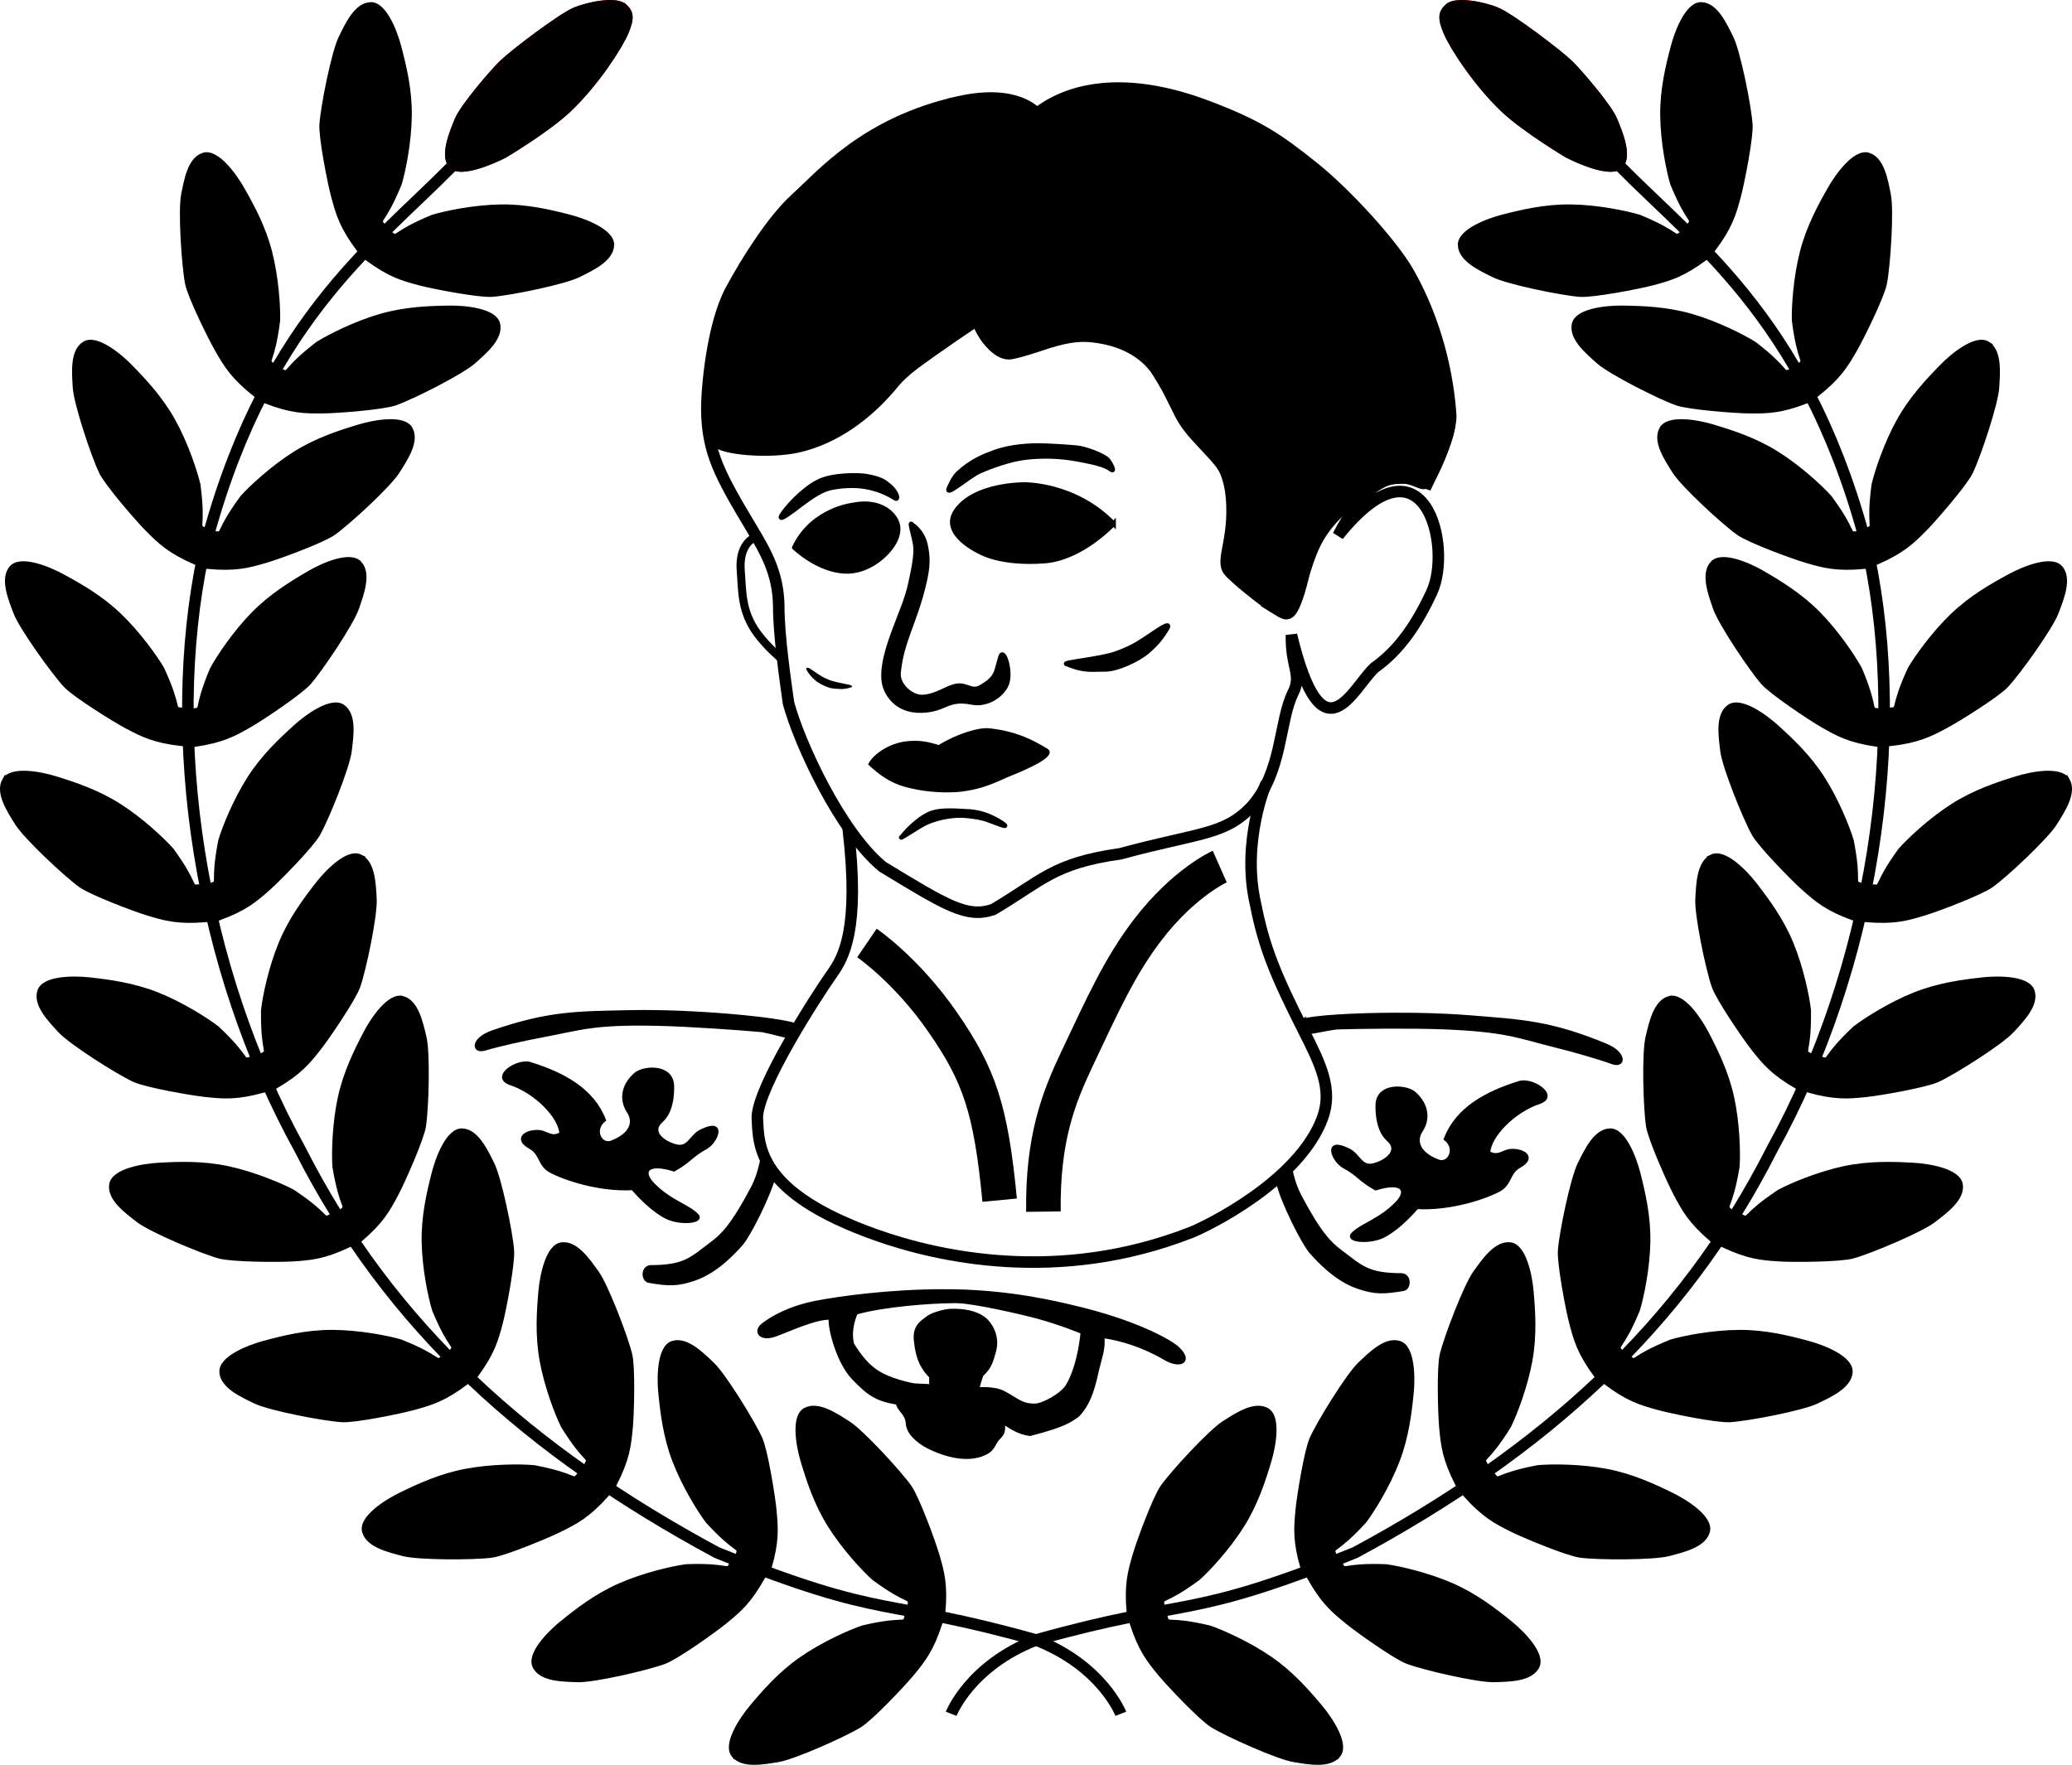<?xml version="1.0" encoding="UTF-8" standalone="no"?>
<!-- Created with Inkscape (http://www.inkscape.org/) -->

<svg
   width="179.76mm"
   height="153.141mm"
   viewBox="0 0 179.76 153.141"
   version="1.1"
   id="svg5"
   inkscape:version="1.2.1 (9c6d41e410, 2022-07-14)"
   sodipodi:docname="cesaricus.svg"
   inkscape:export-filename="/home/ruben/Imágenes/cesaricus2.png"
   inkscape:export-xdpi="43.787205"
   inkscape:export-ydpi="43.787205"
   xmlns:inkscape="http://www.inkscape.org/namespaces/inkscape"
   xmlns:sodipodi="http://sodipodi.sourceforge.net/DTD/sodipodi-0.dtd"
   xmlns="http://www.w3.org/2000/svg"
   xmlns:svg="http://www.w3.org/2000/svg">
  <sodipodi:namedview
     id="namedview7"
     pagecolor="#ffffff"
     bordercolor="#666666"
     borderopacity="1.0"
     inkscape:pageshadow="2"
     inkscape:pageopacity="0.0"
     inkscape:pagecheckerboard="0"
     inkscape:document-units="mm"
     showgrid="false"
     inkscape:zoom="0.44351977"
     inkscape:cx="175.86589"
     inkscape:cy="475.73978"
     inkscape:window-width="1304"
     inkscape:window-height="745"
     inkscape:window-x="54"
     inkscape:window-y="-8"
     inkscape:window-maximized="1"
     inkscape:current-layer="layer2"
     inkscape:showpageshadow="2"
     inkscape:deskcolor="#d1d1d1"
     showguides="false">
    <inkscape:grid
       type="xygrid"
       id="grid6664" />
  </sodipodi:namedview>
  <defs
     id="defs2" />
  <g
     inkscape:groupmode="layer"
     id="layer2"
     inkscape:label="Capa 2"
     style="display:inline;opacity:1"
     transform="translate(-10.706,-71.449)">
    <path
       style="opacity:1;fill:none;stroke:#000000;stroke-width:1;stroke-linecap:butt;stroke-linejoin:miter;stroke-miterlimit:4;stroke-dasharray:none;stroke-opacity:1"
       d="m 49.918,85.878 c -6.886,6.978 -16.589,13.78 -21.599,33.789 -3.3,15.791 -0.351,35.649 8.4,51.486 7.839,15.492 19.929,26.261 36.181,35.021 14.942,6.003 14.167,3.79 27.686,7.582 5.75,2.236 7.358,6.405 7.358,6.405"
       id="path915"
       sodipodi:nodetypes="cccccc" />
    <path
       style="opacity:1;fill:#ff0000;fill-opacity:1;stroke:#ff0000;stroke-width:0.265px;stroke-linecap:butt;stroke-linejoin:miter;stroke-opacity:1"
       d="m 64.88,71.881 c -0.721,-0.602 -3.058,-0.186 -4.346,0.351 -1.288,0.538 -5.439,3.7 -6.385,4.621 -0.748,0.728 -3.349,3.741 -3.837,4.903 -0.469,1.117 -1.482,3.491 -0.352,4.273 1.129,0.782 4.598,-1.032 4.598,-1.032 0,0 3.725,-2.215 5.588,-3.992 2.393,-2.284 4.428,-5.46 4.951,-6.7 0.523,-1.24 0.505,-1.824 -0.216,-2.425 z"
       id="path3669"
       sodipodi:nodetypes="zsssscssz" />
    <path
       style="opacity:1;fill:#000000;fill-opacity:1;stroke:#000000;stroke-width:0.265px;stroke-linecap:butt;stroke-linejoin:miter;stroke-opacity:1"
       d="m 64.88,71.881 c -0.721,-0.602 -3.058,-0.186 -4.346,0.351 -1.288,0.538 -5.439,3.7 -6.385,4.621 -0.748,0.728 -3.349,3.741 -3.837,4.903 -0.469,1.117 -1.482,3.491 -0.352,4.273 1.129,0.782 4.598,-1.032 4.598,-1.032 0,0 3.725,-2.215 5.588,-3.992 2.393,-2.284 4.428,-5.46 4.951,-6.7 0.523,-1.24 0.505,-1.824 -0.216,-2.425 z"
       id="path6666"
       sodipodi:nodetypes="zsssscssz" />
    <path
       style="opacity:1;fill:#000000;fill-opacity:1;stroke:#000000;stroke-width:0.265px;stroke-linecap:butt;stroke-linejoin:miter;stroke-opacity:1"
       d="m 42.842,71.767 c -1.265,0.065 -2.031,1.713 -2.637,2.954 -0.612,1.254 -1.549,5.932 -1.655,7.53 -0.075,1.139 0.701,5.083 1.025,6.283 0.409,1.513 0.728,2.623 2.189,4.581 0.64,-0.242 1.94,-1.647 2.213,-2.147 -0.48,-0.608 0,0 1.457,-3.573 0.343,-1.143 0.844,-3.641 0.867,-5.941 0.023,-2.25 -0.475,-4.291 -0.912,-5.956 -0.341,-1.302 -1.284,-3.796 -2.548,-3.731 z"
       id="path6881"
       sodipodi:nodetypes="zssscccssz" />
    <path
       style="opacity:1;fill:#000000;fill-opacity:1;stroke:#000000;stroke-width:0.265px;stroke-linecap:butt;stroke-linejoin:miter;stroke-opacity:1"
       d="m 28.33,84.837 c -1.205,0.39 -1.518,2.18 -1.782,3.535 -0.267,1.369 0.039,6.131 0.35,7.701 0.222,1.12 1.992,4.728 2.616,5.804 0.787,1.356 1.382,2.345 3.3,3.859 0.556,-0.4 1.448,-2.093 1.582,-2.647 -0.621,-0.463 0,0 0.483,-3.828 0.035,-1.192 -0.127,-3.735 -0.7,-5.962 -0.561,-2.18 -1.569,-4.022 -2.422,-5.517 -0.667,-1.169 -2.222,-3.334 -3.427,-2.944 z"
       id="path12941"
       sodipodi:nodetypes="zssscccssz" />
    <path
       style="opacity:1;fill:#000000;fill-opacity:1;stroke:#000000;stroke-width:0.265px;stroke-linecap:butt;stroke-linejoin:miter;stroke-opacity:1"
       d="m 17.982,101.221 c -1.067,0.682 -0.917,2.493 -0.83,3.871 0.089,1.392 1.589,5.922 2.288,7.362 0.498,1.027 3.124,4.07 4,4.953 1.104,1.112 1.93,1.919 4.169,2.898 0.436,-0.527 0.871,-2.392 0.861,-2.961 -0.718,-0.291 0,0 -0.502,-3.826 -0.268,-1.163 -1.069,-3.581 -2.186,-5.591 -1.094,-1.967 -2.536,-3.494 -3.739,-4.725 -0.941,-0.962 -2.994,-2.663 -4.061,-1.981 z"
       id="path13023"
       sodipodi:nodetypes="zssscccssz" />
    <path
       style="opacity:1;fill:#000000;fill-opacity:1;stroke:#000000;stroke-width:0.265px;stroke-linecap:butt;stroke-linejoin:miter;stroke-opacity:1"
       d="m 11.65,120.684 c -0.817,0.967 -0.138,2.653 0.354,3.943 0.497,1.304 3.271,5.186 4.365,6.355 0.78,0.834 4.189,2.963 5.287,3.546 1.384,0.736 2.412,1.261 4.84,1.533 0.261,-0.633 0.124,-2.542 -0.055,-3.083 -0.771,-0.065 0,0 -1.612,-3.506 -0.6,-1.031 -2.081,-3.104 -3.744,-4.693 -1.627,-1.555 -3.457,-2.587 -4.971,-3.406 -1.183,-0.64 -3.648,-1.658 -4.465,-0.69 z"
       id="path13025"
       sodipodi:nodetypes="zssscccssz" />
    <path
       style="opacity:1;fill:#000000;fill-opacity:1;stroke:#000000;stroke-width:0.265px;stroke-linecap:butt;stroke-linejoin:miter;stroke-opacity:1"
       d="m 11.03,139.128 c -0.614,1.107 0.379,2.629 1.112,3.8 0.74,1.183 4.215,4.453 5.514,5.388 0.927,0.667 4.684,2.094 5.874,2.454 1.5,0.453 2.611,0.77 5.046,0.566 0.133,-0.671 -0.371,-2.518 -0.651,-3.014 -0.769,0.086 0,0 -2.261,-3.127 -0.788,-0.895 -2.643,-2.642 -4.583,-3.878 -1.898,-1.21 -3.893,-1.867 -5.537,-2.377 -1.285,-0.399 -3.9,-0.919 -4.514,0.189 z"
       id="path13027"
       sodipodi:nodetypes="zssscccssz" />
    <path
       style="opacity:1;fill:#000000;fill-opacity:1;stroke:#000000;stroke-width:0.265px;stroke-linecap:butt;stroke-linejoin:miter;stroke-opacity:1"
       d="m 14.085,157.427 c -0.395,1.203 0.867,2.511 1.806,3.523 0.949,1.022 4.976,3.581 6.429,4.255 1.036,0.481 4.994,1.176 6.231,1.306 1.559,0.163 2.709,0.265 5.062,-0.393 0.005,-0.684 -0.838,-2.403 -1.206,-2.838 -0.74,0.229 0,0 -2.808,-2.646 -0.943,-0.731 -3.093,-2.098 -5.23,-2.948 -2.091,-0.831 -4.175,-1.102 -5.885,-1.294 -1.337,-0.15 -4.003,-0.169 -4.398,1.034 z"
       id="path13029"
       sodipodi:nodetypes="zssscccssz" />
    <path
       style="opacity:1;fill:#000000;fill-opacity:1;stroke:#000000;stroke-width:0.265px;stroke-linecap:butt;stroke-linejoin:miter;stroke-opacity:1"
       d="m 20.312,174.225 c -0.189,1.252 1.272,2.332 2.367,3.174 1.106,0.85 5.503,2.704 7.047,3.127 1.101,0.302 5.12,0.329 6.361,0.251 1.564,-0.098 2.715,-0.189 4.926,-1.229 -0.109,-0.676 -1.226,-2.23 -1.661,-2.597 -0.691,0.349 0,0 -3.209,-2.142 -1.051,-0.564 -3.399,-1.554 -5.647,-2.036 -2.2,-0.472 -4.3,-0.392 -6.018,-0.297 -1.344,0.074 -3.976,0.499 -4.165,1.751 z"
       id="path13031"
       sodipodi:nodetypes="zssscccssz" />
    <path
       style="opacity:1;fill:#000000;fill-opacity:1;stroke:#000000;stroke-width:0.265px;stroke-linecap:butt;stroke-linejoin:miter;stroke-opacity:1"
       d="m 29.871,190.505 c 0.073,1.264 1.726,2.019 2.971,2.617 1.258,0.604 5.943,1.509 7.541,1.604 1.14,0.068 5.078,-0.735 6.276,-1.068 1.51,-0.419 2.618,-0.745 4.567,-2.22 -0.246,-0.639 -1.66,-1.929 -2.162,-2.198 -0.604,0.484 0,0 -3.583,-1.433 -1.145,-0.335 -3.646,-0.819 -5.946,-0.827 -2.25,-0.008 -4.288,0.504 -5.95,0.952 -1.299,0.35 -3.787,1.309 -3.714,2.573 z"
       id="path13033"
       sodipodi:nodetypes="zssscccssz" />
    <path
       style="opacity:1;fill:#000000;fill-opacity:1;stroke:#000000;stroke-width:0.265px;stroke-linecap:butt;stroke-linejoin:miter;stroke-opacity:1"
       d="m 42.251,204.341 c 0.313,1.227 2.079,1.653 3.415,2.003 1.35,0.353 6.121,0.35 7.708,0.139 1.132,-0.151 4.845,-1.689 5.958,-2.243 1.403,-0.699 2.428,-1.23 4.06,-3.049 -0.364,-0.58 -1.997,-1.578 -2.541,-1.746 -0.501,0.59 0,0 -3.79,-0.725 -1.188,-0.111 -3.736,-0.11 -5.995,0.321 -2.211,0.421 -4.114,1.311 -5.66,2.067 -1.209,0.591 -3.468,2.006 -3.156,3.233 z"
       id="path13035"
       sodipodi:nodetypes="zssscccssz" />
    <path
       style="opacity:1;fill:#000000;fill-opacity:1;stroke:#000000;stroke-width:0.265px;stroke-linecap:butt;stroke-linejoin:miter;stroke-opacity:1"
       d="m 57.054,216.097 c 0.579,1.126 2.396,1.148 3.776,1.19 1.395,0.043 6.045,-1.025 7.545,-1.585 1.07,-0.399 4.346,-2.727 5.307,-3.516 1.211,-0.995 2.092,-1.741 3.277,-3.878 -0.484,-0.484 -2.299,-1.092 -2.867,-1.135 -0.357,0.687 0,0 -3.856,0.139 -1.183,0.157 -3.666,0.727 -5.772,1.651 -2.061,0.903 -3.717,2.196 -5.056,3.278 -1.046,0.846 -2.933,2.73 -2.355,3.856 z"
       id="path13037"
       sodipodi:nodetypes="zssscccssz" />
    <path
       style="opacity:1;fill:#000000;fill-opacity:1;stroke:#000000;stroke-width:0.265px;stroke-linecap:butt;stroke-linejoin:miter;stroke-opacity:1"
       d="m 74.294,223.778 c 0.784,0.994 2.572,0.666 3.934,0.442 1.377,-0.226 5.735,-2.167 7.1,-3.005 0.973,-0.597 3.741,-3.511 4.532,-4.47 0.998,-1.209 1.719,-2.111 2.471,-4.436 -0.568,-0.382 -2.466,-0.63 -3.031,-0.563 -0.218,0.743 0,0 -3.757,0.878 -1.13,0.381 -3.458,1.418 -5.347,2.729 -1.849,1.283 -3.226,2.869 -4.332,4.189 -0.864,1.031 -2.354,3.243 -1.57,4.237 z"
       id="path13039"
       sodipodi:nodetypes="zssscccssz" />
    <path
       style="opacity:1;fill:#000000;fill-opacity:1;stroke:#000000;stroke-width:0.265px;stroke-linecap:butt;stroke-linejoin:miter;stroke-opacity:1"
       d="m 80.535,193.748 c 1.113,-0.604 2.626,0.402 3.79,1.145 1.176,0.751 4.416,4.254 5.339,5.561 0.658,0.933 2.053,4.702 2.402,5.896 0.44,1.504 0.747,2.617 0.521,5.051 -0.673,0.127 -2.515,-0.394 -3.008,-0.678 0.092,-0.769 0,0 -3.107,-2.288 -0.888,-0.796 -2.618,-2.666 -3.838,-4.617 -1.193,-1.908 -1.833,-3.909 -2.329,-5.557 -0.387,-1.289 -0.884,-3.908 0.228,-4.512 z"
       id="path13041"
       sodipodi:nodetypes="zssscccssz" />
    <path
       style="opacity:1;fill:#000000;fill-opacity:1;stroke:#000000;stroke-width:0.265px;stroke-linecap:butt;stroke-linejoin:miter;stroke-opacity:1"
       d="m 69.039,187.939 c 1.208,-0.38 2.501,0.897 3.501,1.849 1.011,0.962 3.521,5.019 4.177,6.48 0.468,1.041 1.116,5.008 1.23,6.246 0.144,1.561 0.233,2.712 -0.454,5.057 -0.684,-0.004 -2.393,-0.867 -2.823,-1.24 0.238,-0.737 0,0 -2.612,-2.84 -0.72,-0.951 -2.06,-3.118 -2.884,-5.265 -0.807,-2.101 -1.052,-4.188 -1.223,-5.9 -0.134,-1.339 -0.121,-4.005 1.087,-4.385 z"
       id="path13043"
       sodipodi:nodetypes="zssscccssz" />
    <path
       style="opacity:1;fill:#000000;fill-opacity:1;stroke:#000000;stroke-width:0.265px;stroke-linecap:butt;stroke-linejoin:miter;stroke-opacity:1"
       d="m 59.434,179.382 c 1.257,-0.149 2.29,1.347 3.096,2.468 0.814,1.133 2.525,5.587 2.898,7.144 0.266,1.11 0.164,5.128 0.046,6.366 -0.149,1.56 -0.276,2.708 -1.387,4.884 -0.672,-0.131 -2.19,-1.297 -2.543,-1.744 0.371,-0.68 0,0 -2.037,-3.277 -0.53,-1.069 -1.444,-3.447 -1.854,-5.71 -0.401,-2.214 -0.254,-4.31 -0.104,-6.025 0.118,-1.34 0.627,-3.958 1.884,-4.107 z"
       id="path13045"
       sodipodi:nodetypes="zssscccssz" />
    <path
       style="opacity:1;fill:#000000;fill-opacity:1;stroke:#000000;stroke-width:0.265px;stroke-linecap:butt;stroke-linejoin:miter;stroke-opacity:1"
       d="m 50.806,169.498 c 1.265,0.055 2.044,1.697 2.659,2.934 0.622,1.249 1.594,5.92 1.712,7.517 0.084,1.139 -0.662,5.088 -0.978,6.291 -0.398,1.516 -0.708,2.628 -2.155,4.598 -0.642,-0.238 -1.953,-1.633 -2.229,-2.13 0.475,-0.611 0,0 -1.484,-3.562 -0.351,-1.14 -0.871,-3.634 -0.912,-5.934 -0.04,-2.25 0.442,-4.295 0.866,-5.963 0.332,-1.304 1.255,-3.805 2.52,-3.75 z"
       id="path13047"
       sodipodi:nodetypes="zssscccssz" />
    <path
       style="opacity:1;fill:#000000;fill-opacity:1;stroke:#000000;stroke-width:0.265px;stroke-linecap:butt;stroke-linejoin:miter;stroke-opacity:1"
       d="m 45.662,158.014 c 1.219,0.343 1.602,2.119 1.918,3.464 0.32,1.358 0.198,6.128 -0.052,7.709 -0.178,1.128 -1.808,4.802 -2.39,5.901 -0.734,1.385 -1.29,2.397 -3.148,3.984 -0.571,-0.378 -1.528,-2.036 -1.683,-2.583 0.602,-0.486 0,0 -0.631,-3.807 -0.081,-1.19 -0.017,-3.737 0.469,-5.985 0.475,-2.2 1.412,-4.08 2.207,-5.607 0.621,-1.194 2.091,-3.418 3.31,-3.075 z"
       id="path13049"
       sodipodi:nodetypes="zssscccssz" />
    <path
       style="opacity:1;fill:#000000;fill-opacity:1;stroke:#000000;stroke-width:0.265px;stroke-linecap:butt;stroke-linejoin:miter;stroke-opacity:1"
       d="m 41.985,145.727 c 1.138,0.554 1.199,2.371 1.271,3.75 0.073,1.393 -0.896,6.065 -1.423,7.577 -0.376,1.078 -2.634,4.403 -3.402,5.381 -0.968,1.232 -1.696,2.129 -3.807,3.359 -0.494,-0.474 -1.141,-2.275 -1.196,-2.842 0.679,-0.371 0,0 0.057,-3.858 0.132,-1.186 0.648,-3.68 1.527,-5.806 0.859,-2.08 2.116,-3.763 3.17,-5.125 0.824,-1.064 2.667,-2.991 3.805,-2.436 z"
       id="path13051"
       sodipodi:nodetypes="zssscccssz" />
    <path
       style="opacity:1;fill:#000000;fill-opacity:1;stroke:#000000;stroke-width:0.265px;stroke-linecap:butt;stroke-linejoin:miter;stroke-opacity:1"
       d="m 40.497,132.732 c 1.023,0.746 0.762,2.545 0.589,3.915 -0.174,1.384 -1.951,5.812 -2.737,7.207 -0.56,0.995 -3.369,3.87 -4.298,4.697 -1.171,1.042 -2.045,1.796 -4.34,2.635 -0.403,-0.553 -0.722,-2.441 -0.676,-3.008 0.734,-0.246 0,0 0.737,-3.788 0.339,-1.144 1.287,-3.508 2.527,-5.446 1.213,-1.896 2.747,-3.331 4.023,-4.485 0.998,-0.902 3.152,-2.474 4.175,-1.727 z"
       id="path13053"
       sodipodi:nodetypes="zssscccssz" />
    <path
       style="opacity:1;fill:#000000;fill-opacity:1;stroke:#000000;stroke-width:0.265px;stroke-linecap:butt;stroke-linejoin:miter;stroke-opacity:1"
       d="m 41.95,120.282 c 0.847,0.941 0.222,2.647 -0.229,3.953 -0.455,1.319 -3.106,5.287 -4.162,6.49 -0.753,0.858 -4.093,3.094 -5.172,3.712 -1.36,0.779 -2.371,1.337 -4.79,1.686 -0.28,-0.624 -0.204,-2.537 -0.043,-3.083 0.769,-0.089 0,0 1.5,-3.555 0.567,-1.05 1.982,-3.168 3.594,-4.809 1.577,-1.606 3.373,-2.695 4.86,-3.561 1.163,-0.678 3.594,-1.772 4.441,-0.831 z"
       id="path13055"
       sodipodi:nodetypes="zssscccssz" />
    <path
       style="opacity:1;fill:#000000;fill-opacity:1;stroke:#000000;stroke-width:0.265px;stroke-linecap:butt;stroke-linejoin:miter;stroke-opacity:1"
       d="m 46.372,108.637 c 0.604,1.113 -0.403,2.626 -1.146,3.79 -0.751,1.176 -4.255,4.415 -5.563,5.337 -0.933,0.658 -4.703,2.052 -5.896,2.4 -1.504,0.44 -2.618,0.746 -5.051,0.52 -0.127,-0.673 0.394,-2.515 0.679,-3.008 0.769,0.093 0,0 2.289,-3.106 0.796,-0.888 2.667,-2.618 4.618,-3.836 1.908,-1.193 3.91,-1.832 5.558,-2.327 1.289,-0.387 3.908,-0.883 4.512,0.23 z"
       id="path13057"
       sodipodi:nodetypes="zssscccssz" />
    <path
       style="opacity:1;fill:#000000;fill-opacity:1;stroke:#000000;stroke-width:0.265px;stroke-linecap:butt;stroke-linejoin:miter;stroke-opacity:1"
       d="m 53.965,99.554 c 0.276,1.236 -1.106,2.415 -2.139,3.331 -1.044,0.926 -5.3,3.082 -6.811,3.612 -1.077,0.378 -5.085,0.686 -6.328,0.695 -1.567,0.012 -2.722,0.001 -5,-0.882 0.062,-0.682 1.067,-2.311 1.476,-2.707 0.714,0.299 0,0 3.052,-2.361 1.009,-0.636 3.282,-1.788 5.491,-2.426 2.162,-0.625 4.262,-0.692 5.983,-0.717 1.345,-0.02 4.001,0.22 4.277,1.455 z"
       id="path13059"
       sodipodi:nodetypes="zssscccssz" />
    <path
       style="opacity:1;fill:#000000;fill-opacity:1;stroke:#000000;stroke-width:0.265px;stroke-linecap:butt;stroke-linejoin:miter;stroke-opacity:1"
       d="m 63.857,92.729 c -0.058,1.265 -1.702,2.04 -2.94,2.652 -1.251,0.619 -5.924,1.58 -7.521,1.695 -1.139,0.081 -5.086,-0.674 -6.288,-0.992 -1.515,-0.401 -2.626,-0.714 -4.593,-2.165 0.239,-0.641 1.637,-1.949 2.135,-2.224 0.61,0.477 0,0 3.565,-1.476 1.141,-0.349 3.636,-0.863 5.936,-0.898 2.25,-0.035 4.294,0.452 5.961,0.88 1.303,0.335 3.803,1.264 3.744,2.528 z"
       id="path13061"
       sodipodi:nodetypes="zssscccssz" />
    <path
       style="opacity:1;fill:none;stroke:#000000;stroke-width:1;stroke-linecap:butt;stroke-linejoin:miter;stroke-miterlimit:4;stroke-dasharray:none;stroke-opacity:1"
       d="m 151.254,85.878 c 6.886,6.978 16.589,13.78 21.599,33.789 3.3,15.791 0.351,35.649 -8.4,51.486 -7.839,15.492 -19.929,26.261 -36.181,35.021 -14.942,6.003 -14.167,3.79 -27.686,7.582 -5.75,2.236 -7.358,6.405 -7.358,6.405"
       id="path13223"
       sodipodi:nodetypes="cccccc" />
    <path
       style="opacity:1;fill:#ff0000;fill-opacity:1;stroke:#ff0000;stroke-width:0.265px;stroke-linecap:butt;stroke-linejoin:miter;stroke-opacity:1"
       d="m 136.293,71.881 c 0.721,-0.602 3.058,-0.186 4.346,0.351 1.288,0.538 5.439,3.7 6.385,4.621 0.748,0.728 3.349,3.741 3.837,4.903 0.469,1.117 1.482,3.491 0.352,4.273 -1.129,0.782 -4.598,-1.032 -4.598,-1.032 0,0 -3.725,-2.215 -5.588,-3.992 -2.393,-2.284 -4.428,-5.46 -4.951,-6.7 -0.523,-1.24 -0.505,-1.824 0.216,-2.425 z"
       id="path13225"
       sodipodi:nodetypes="zsssscssz" />
    <path
       style="opacity:1;fill:#000000;fill-opacity:1;stroke:#000000;stroke-width:0.265px;stroke-linecap:butt;stroke-linejoin:miter;stroke-opacity:1"
       d="m 136.293,71.881 c 0.721,-0.602 3.058,-0.186 4.346,0.351 1.288,0.538 5.439,3.7 6.385,4.621 0.748,0.728 3.349,3.741 3.837,4.903 0.469,1.117 1.482,3.491 0.352,4.273 -1.129,0.782 -4.598,-1.032 -4.598,-1.032 0,0 -3.725,-2.215 -5.588,-3.992 -2.393,-2.284 -4.428,-5.46 -4.951,-6.7 -0.523,-1.24 -0.505,-1.824 0.216,-2.425 z"
       id="path13227"
       sodipodi:nodetypes="zsssscssz" />
    <path
       style="opacity:1;fill:#000000;fill-opacity:1;stroke:#000000;stroke-width:0.265px;stroke-linecap:butt;stroke-linejoin:miter;stroke-opacity:1"
       d="m 158.331,71.767 c 1.265,0.065 2.031,1.713 2.637,2.954 0.612,1.254 1.549,5.932 1.655,7.53 0.075,1.139 -0.701,5.083 -1.025,6.283 -0.409,1.513 -0.728,2.623 -2.189,4.581 -0.64,-0.242 -1.94,-1.647 -2.213,-2.147 0.48,-0.608 0,0 -1.457,-3.573 -0.343,-1.143 -0.844,-3.641 -0.867,-5.941 -0.023,-2.25 0.475,-4.291 0.912,-5.956 0.341,-1.302 1.284,-3.796 2.548,-3.731 z"
       id="path13229"
       sodipodi:nodetypes="zssscccssz" />
    <path
       style="opacity:1;fill:#000000;fill-opacity:1;stroke:#000000;stroke-width:0.265px;stroke-linecap:butt;stroke-linejoin:miter;stroke-opacity:1"
       d="m 172.843,84.837 c 1.205,0.39 1.518,2.18 1.782,3.535 0.267,1.369 -0.039,6.131 -0.35,7.701 -0.222,1.12 -1.992,4.728 -2.616,5.804 -0.787,1.356 -1.382,2.345 -3.3,3.859 -0.556,-0.4 -1.448,-2.093 -1.582,-2.647 0.621,-0.463 0,0 -0.483,-3.828 -0.035,-1.192 0.127,-3.735 0.7,-5.962 0.561,-2.18 1.569,-4.022 2.422,-5.517 0.667,-1.169 2.222,-3.334 3.427,-2.944 z"
       id="path13231"
       sodipodi:nodetypes="zssscccssz" />
    <path
       style="opacity:1;fill:#000000;fill-opacity:1;stroke:#000000;stroke-width:0.265px;stroke-linecap:butt;stroke-linejoin:miter;stroke-opacity:1"
       d="m 183.19,101.221 c 1.067,0.682 0.917,2.493 0.83,3.871 -0.089,1.392 -1.589,5.922 -2.288,7.362 -0.498,1.027 -3.124,4.07 -4,4.953 -1.104,1.112 -1.93,1.919 -4.169,2.898 -0.436,-0.527 -0.871,-2.392 -0.861,-2.961 0.718,-0.291 0,0 0.502,-3.826 0.268,-1.163 1.069,-3.581 2.187,-5.591 1.094,-1.967 2.536,-3.494 3.739,-4.725 0.941,-0.962 2.994,-2.663 4.061,-1.981 z"
       id="path13233"
       sodipodi:nodetypes="zssscccssz" />
    <path
       style="opacity:1;fill:#000000;fill-opacity:1;stroke:#000000;stroke-width:0.265px;stroke-linecap:butt;stroke-linejoin:miter;stroke-opacity:1"
       d="m 189.523,120.684 c 0.817,0.967 0.138,2.653 -0.354,3.943 -0.497,1.304 -3.271,5.186 -4.365,6.355 -0.78,0.834 -4.189,2.963 -5.287,3.546 -1.384,0.736 -2.412,1.261 -4.84,1.533 -0.261,-0.633 -0.124,-2.542 0.055,-3.083 0.771,-0.065 0,0 1.612,-3.506 0.6,-1.031 2.081,-3.104 3.744,-4.693 1.627,-1.555 3.457,-2.587 4.971,-3.406 1.183,-0.64 3.648,-1.658 4.465,-0.69 z"
       id="path13235"
       sodipodi:nodetypes="zssscccssz" />
    <path
       style="opacity:1;fill:#000000;fill-opacity:1;stroke:#000000;stroke-width:0.265px;stroke-linecap:butt;stroke-linejoin:miter;stroke-opacity:1"
       d="m 190.143,139.128 c 0.614,1.107 -0.379,2.629 -1.112,3.8 -0.74,1.183 -4.215,4.453 -5.514,5.388 -0.927,0.667 -4.684,2.094 -5.874,2.454 -1.5,0.453 -2.611,0.77 -5.046,0.566 -0.133,-0.671 0.371,-2.518 0.651,-3.014 0.769,0.086 0,0 2.261,-3.127 0.788,-0.895 2.643,-2.642 4.583,-3.878 1.898,-1.21 3.893,-1.867 5.537,-2.377 1.285,-0.399 3.9,-0.919 4.514,0.189 z"
       id="path13237"
       sodipodi:nodetypes="zssscccssz" />
    <path
       style="opacity:1;fill:#000000;fill-opacity:1;stroke:#000000;stroke-width:0.265px;stroke-linecap:butt;stroke-linejoin:miter;stroke-opacity:1"
       d="m 187.088,157.427 c 0.395,1.203 -0.867,2.511 -1.806,3.523 -0.949,1.022 -4.976,3.581 -6.429,4.255 -1.036,0.481 -4.994,1.176 -6.231,1.306 -1.559,0.163 -2.709,0.265 -5.062,-0.393 -0.005,-0.684 0.838,-2.403 1.206,-2.838 0.74,0.229 0,0 2.808,-2.646 0.943,-0.731 3.093,-2.098 5.23,-2.948 2.091,-0.831 4.175,-1.102 5.885,-1.294 1.337,-0.15 4.003,-0.169 4.398,1.034 z"
       id="path13239"
       sodipodi:nodetypes="zssscccssz" />
    <path
       style="opacity:1;fill:#000000;fill-opacity:1;stroke:#000000;stroke-width:0.265px;stroke-linecap:butt;stroke-linejoin:miter;stroke-opacity:1"
       d="m 180.861,174.225 c 0.189,1.252 -1.272,2.332 -2.367,3.174 -1.106,0.85 -5.503,2.704 -7.047,3.127 -1.101,0.302 -5.12,0.329 -6.361,0.251 -1.564,-0.098 -2.715,-0.189 -4.926,-1.229 0.109,-0.676 1.226,-2.23 1.661,-2.597 0.691,0.349 0,0 3.209,-2.142 1.051,-0.564 3.399,-1.554 5.647,-2.036 2.2,-0.472 4.3,-0.392 6.018,-0.297 1.344,0.074 3.976,0.499 4.165,1.751 z"
       id="path13241"
       sodipodi:nodetypes="zssscccssz" />
    <path
       style="opacity:1;fill:#000000;fill-opacity:1;stroke:#000000;stroke-width:0.265px;stroke-linecap:butt;stroke-linejoin:miter;stroke-opacity:1"
       d="m 171.302,190.505 c -0.073,1.264 -1.726,2.019 -2.971,2.617 -1.258,0.604 -5.943,1.509 -7.541,1.604 -1.14,0.068 -5.078,-0.735 -6.276,-1.068 -1.51,-0.419 -2.618,-0.745 -4.567,-2.22 0.246,-0.639 1.66,-1.929 2.162,-2.198 0.604,0.484 0,0 3.583,-1.433 1.145,-0.335 3.646,-0.819 5.946,-0.827 2.25,-0.008 4.288,0.504 5.95,0.952 1.299,0.35 3.787,1.309 3.714,2.573 z"
       id="path13243"
       sodipodi:nodetypes="zssscccssz" />
    <path
       style="opacity:1;fill:#000000;fill-opacity:1;stroke:#000000;stroke-width:0.265px;stroke-linecap:butt;stroke-linejoin:miter;stroke-opacity:1"
       d="m 158.922,204.341 c -0.313,1.227 -2.079,1.653 -3.415,2.003 -1.35,0.353 -6.121,0.35 -7.708,0.139 -1.132,-0.151 -4.845,-1.689 -5.958,-2.243 -1.403,-0.699 -2.428,-1.23 -4.06,-3.049 0.364,-0.58 1.997,-1.578 2.541,-1.746 0.501,0.59 0,0 3.79,-0.725 1.188,-0.111 3.736,-0.11 5.995,0.321 2.211,0.421 4.114,1.311 5.66,2.067 1.209,0.591 3.468,2.006 3.156,3.233 z"
       id="path13245"
       sodipodi:nodetypes="zssscccssz" />
    <path
       style="opacity:1;fill:#000000;fill-opacity:1;stroke:#000000;stroke-width:0.265px;stroke-linecap:butt;stroke-linejoin:miter;stroke-opacity:1"
       d="m 144.119,216.097 c -0.579,1.126 -2.396,1.148 -3.776,1.19 -1.395,0.043 -6.045,-1.025 -7.545,-1.585 -1.07,-0.399 -4.346,-2.727 -5.307,-3.516 -1.211,-0.995 -2.092,-1.741 -3.277,-3.878 0.484,-0.484 2.299,-1.092 2.867,-1.135 0.357,0.687 0,0 3.856,0.139 1.183,0.157 3.666,0.727 5.772,1.651 2.061,0.903 3.717,2.196 5.056,3.278 1.046,0.846 2.933,2.73 2.355,3.856 z"
       id="path13247"
       sodipodi:nodetypes="zssscccssz" />
    <path
       style="opacity:1;fill:#000000;fill-opacity:1;stroke:#000000;stroke-width:0.265px;stroke-linecap:butt;stroke-linejoin:miter;stroke-opacity:1"
       d="m 126.879,223.778 c -0.784,0.994 -2.572,0.666 -3.934,0.442 -1.377,-0.226 -5.735,-2.167 -7.1,-3.005 -0.973,-0.597 -3.741,-3.511 -4.532,-4.47 -0.998,-1.209 -1.718,-2.111 -2.471,-4.436 0.568,-0.382 2.466,-0.63 3.031,-0.563 0.218,0.743 0,0 3.757,0.878 1.13,0.381 3.458,1.418 5.347,2.729 1.849,1.283 3.226,2.869 4.332,4.189 0.864,1.031 2.354,3.243 1.57,4.237 z"
       id="path13249"
       sodipodi:nodetypes="zssscccssz" />
    <path
       style="opacity:1;fill:#000000;fill-opacity:1;stroke:#000000;stroke-width:0.265px;stroke-linecap:butt;stroke-linejoin:miter;stroke-opacity:1"
       d="m 120.638,193.748 c -1.113,-0.604 -2.626,0.402 -3.79,1.145 -1.176,0.751 -4.416,4.254 -5.339,5.561 -0.658,0.933 -2.053,4.702 -2.402,5.896 -0.44,1.504 -0.747,2.617 -0.521,5.051 0.673,0.127 2.515,-0.394 3.008,-0.678 -0.092,-0.769 0,0 3.107,-2.288 0.888,-0.796 2.618,-2.666 3.838,-4.617 1.193,-1.908 1.833,-3.909 2.329,-5.557 0.387,-1.289 0.884,-3.908 -0.228,-4.512 z"
       id="path13251"
       sodipodi:nodetypes="zssscccssz" />
    <path
       style="opacity:1;fill:#000000;fill-opacity:1;stroke:#000000;stroke-width:0.265px;stroke-linecap:butt;stroke-linejoin:miter;stroke-opacity:1"
       d="m 132.134,187.939 c -1.208,-0.38 -2.501,0.897 -3.501,1.849 -1.011,0.962 -3.521,5.019 -4.177,6.48 -0.468,1.041 -1.116,5.008 -1.23,6.246 -0.144,1.561 -0.233,2.712 0.454,5.057 0.684,-0.004 2.393,-0.867 2.823,-1.24 -0.238,-0.737 0,0 2.612,-2.84 0.72,-0.951 2.06,-3.118 2.884,-5.265 0.807,-2.101 1.052,-4.188 1.223,-5.9 0.134,-1.339 0.121,-4.005 -1.087,-4.385 z"
       id="path13253"
       sodipodi:nodetypes="zssscccssz" />
    <path
       style="opacity:1;fill:#000000;fill-opacity:1;stroke:#000000;stroke-width:0.265px;stroke-linecap:butt;stroke-linejoin:miter;stroke-opacity:1"
       d="m 141.739,179.382 c -1.257,-0.149 -2.29,1.347 -3.096,2.468 -0.814,1.133 -2.525,5.587 -2.898,7.144 -0.266,1.11 -0.164,5.128 -0.046,6.366 0.149,1.56 0.276,2.708 1.387,4.884 0.672,-0.131 2.19,-1.297 2.543,-1.744 -0.371,-0.68 0,0 2.038,-3.277 0.53,-1.069 1.444,-3.447 1.854,-5.71 0.401,-2.214 0.254,-4.31 0.104,-6.025 -0.118,-1.34 -0.627,-3.958 -1.884,-4.107 z"
       id="path13255"
       sodipodi:nodetypes="zssscccssz" />
    <path
       style="opacity:1;fill:#000000;fill-opacity:1;stroke:#000000;stroke-width:0.265px;stroke-linecap:butt;stroke-linejoin:miter;stroke-opacity:1"
       d="m 150.367,169.498 c -1.265,0.055 -2.044,1.697 -2.659,2.934 -0.622,1.249 -1.594,5.92 -1.712,7.517 -0.084,1.139 0.662,5.088 0.978,6.291 0.398,1.516 0.708,2.628 2.155,4.598 0.642,-0.238 1.953,-1.633 2.229,-2.13 -0.475,-0.611 0,0 1.484,-3.562 0.351,-1.14 0.871,-3.634 0.912,-5.934 0.04,-2.25 -0.442,-4.295 -0.866,-5.963 -0.332,-1.304 -1.255,-3.805 -2.52,-3.75 z"
       id="path13257"
       sodipodi:nodetypes="zssscccssz" />
    <path
       style="opacity:1;fill:#000000;fill-opacity:1;stroke:#000000;stroke-width:0.265px;stroke-linecap:butt;stroke-linejoin:miter;stroke-opacity:1"
       d="m 155.511,158.014 c -1.219,0.343 -1.602,2.119 -1.918,3.464 -0.32,1.358 -0.198,6.128 0.052,7.709 0.178,1.128 1.808,4.802 2.39,5.901 0.734,1.385 1.29,2.397 3.148,3.984 0.571,-0.378 1.528,-2.036 1.683,-2.583 -0.602,-0.486 0,0 0.631,-3.807 0.082,-1.19 0.017,-3.737 -0.469,-5.985 -0.475,-2.2 -1.412,-4.08 -2.207,-5.607 -0.621,-1.194 -2.091,-3.418 -3.31,-3.075 z"
       id="path13259"
       sodipodi:nodetypes="zssscccssz" />
    <path
       style="opacity:1;fill:#000000;fill-opacity:1;stroke:#000000;stroke-width:0.265px;stroke-linecap:butt;stroke-linejoin:miter;stroke-opacity:1"
       d="m 159.188,145.727 c -1.138,0.554 -1.199,2.371 -1.271,3.75 -0.073,1.393 0.896,6.065 1.423,7.577 0.376,1.078 2.634,4.403 3.402,5.381 0.968,1.232 1.696,2.129 3.807,3.359 0.494,-0.474 1.141,-2.275 1.196,-2.842 -0.679,-0.371 0,0 -0.057,-3.858 -0.132,-1.186 -0.648,-3.68 -1.527,-5.806 -0.859,-2.08 -2.116,-3.763 -3.17,-5.125 -0.824,-1.064 -2.667,-2.991 -3.805,-2.436 z"
       id="path13261"
       sodipodi:nodetypes="zssscccssz" />
    <path
       style="opacity:1;fill:#000000;fill-opacity:1;stroke:#000000;stroke-width:0.265px;stroke-linecap:butt;stroke-linejoin:miter;stroke-opacity:1"
       d="m 160.676,132.732 c -1.023,0.746 -0.762,2.545 -0.589,3.915 0.174,1.384 1.951,5.812 2.737,7.207 0.56,0.995 3.369,3.87 4.298,4.697 1.171,1.042 2.045,1.796 4.34,2.635 0.403,-0.553 0.722,-2.441 0.676,-3.008 -0.734,-0.246 0,0 -0.737,-3.788 -0.339,-1.144 -1.287,-3.508 -2.527,-5.446 -1.213,-1.896 -2.747,-3.331 -4.023,-4.485 -0.998,-0.902 -3.152,-2.474 -4.175,-1.727 z"
       id="path13263"
       sodipodi:nodetypes="zssscccssz" />
    <path
       style="opacity:1;fill:#000000;fill-opacity:1;stroke:#000000;stroke-width:0.265px;stroke-linecap:butt;stroke-linejoin:miter;stroke-opacity:1"
       d="m 159.223,120.282 c -0.847,0.941 -0.222,2.647 0.229,3.953 0.455,1.319 3.106,5.287 4.162,6.49 0.753,0.858 4.093,3.094 5.172,3.712 1.36,0.779 2.371,1.337 4.79,1.686 0.28,-0.624 0.204,-2.537 0.043,-3.083 -0.769,-0.089 0,0 -1.5,-3.555 -0.567,-1.05 -1.982,-3.168 -3.594,-4.809 -1.577,-1.606 -3.373,-2.695 -4.86,-3.561 -1.163,-0.678 -3.594,-1.772 -4.441,-0.831 z"
       id="path13265"
       sodipodi:nodetypes="zssscccssz" />
    <path
       style="opacity:1;fill:#000000;fill-opacity:1;stroke:#000000;stroke-width:0.265px;stroke-linecap:butt;stroke-linejoin:miter;stroke-opacity:1"
       d="m 154.801,108.637 c -0.604,1.113 0.403,2.626 1.146,3.79 0.751,1.176 4.255,4.415 5.563,5.337 0.933,0.658 4.703,2.052 5.896,2.4 1.504,0.44 2.618,0.746 5.051,0.52 0.127,-0.673 -0.394,-2.515 -0.679,-3.008 -0.769,0.093 0,0 -2.289,-3.106 -0.796,-0.888 -2.667,-2.618 -4.618,-3.836 -1.908,-1.193 -3.91,-1.832 -5.558,-2.327 -1.289,-0.387 -3.908,-0.883 -4.512,0.23 z"
       id="path13267"
       sodipodi:nodetypes="zssscccssz" />
    <path
       style="opacity:1;fill:#000000;fill-opacity:1;stroke:#000000;stroke-width:0.265px;stroke-linecap:butt;stroke-linejoin:miter;stroke-opacity:1"
       d="m 147.208,99.554 c -0.276,1.236 1.106,2.415 2.139,3.331 1.044,0.926 5.3,3.082 6.811,3.612 1.077,0.378 5.085,0.686 6.328,0.695 1.567,0.012 2.722,0.001 5,-0.882 -0.062,-0.682 -1.067,-2.311 -1.476,-2.707 -0.714,0.299 0,0 -3.052,-2.361 -1.009,-0.636 -3.282,-1.788 -5.491,-2.426 -2.162,-0.625 -4.262,-0.692 -5.983,-0.717 -1.345,-0.02 -4.001,0.22 -4.277,1.455 z"
       id="path13269"
       sodipodi:nodetypes="zssscccssz" />
    <path
       style="opacity:1;fill:#000000;fill-opacity:1;stroke:#000000;stroke-width:0.265px;stroke-linecap:butt;stroke-linejoin:miter;stroke-opacity:1"
       d="m 137.316,92.729 c 0.058,1.265 1.702,2.04 2.94,2.652 1.251,0.619 5.924,1.58 7.521,1.695 1.139,0.081 5.086,-0.674 6.288,-0.992 1.515,-0.401 2.626,-0.714 4.593,-2.165 -0.239,-0.641 -1.637,-1.949 -2.135,-2.224 -0.61,0.477 0,0 -3.565,-1.476 -1.141,-0.349 -3.636,-0.863 -5.936,-0.898 -2.25,-0.035 -4.294,0.452 -5.961,0.88 -1.303,0.335 -3.803,1.264 -3.744,2.528 z"
       id="path13271"
       sodipodi:nodetypes="zssscccssz" />
    <path
       style="opacity:1;fill:none;stroke:#000000;stroke-width:1;stroke-linecap:butt;stroke-linejoin:miter;stroke-miterlimit:4;stroke-dasharray:none;stroke-opacity:1"
       d="m 93.949,80.275 c -8.119,1.787 -11.951,6.38 -14.173,8.389 -1.984,1.794 -4.203,5.257 -5.662,7.962 -1.634,3.029 -2.113,8.699 -2.085,10.469 0.059,3.64 1.151,5.632 3.888,10.202 1.227,2.049 2.314,3.922 2.351,6.752 -0.003,2.599 0.599,6.606 0.846,8.406 0.942,3.506 4.504,11.205 8.161,14.207 5.574,3.39 7.326,4.472 9.593,3.712 4.229,-2.495 5.191,-4.016 11.032,-4.839 6.947,-1.879 9.009,-1.615 11.374,-4.078 2.716,-3.035 2.39,-7.433 3.613,-9.886 0.804,-1.613 -0.201,-2.191 -0.139,-5.02 2.683,11.094 5.292,4.619 7.204,2.842 2.198,-1.564 3.69,-3.801 4.974,-6.568 1.793,-3.863 -0.586,-14.303 -8.12,-4.914 0,0 1.992,-4.048 4.053,-4.77 2.329,-0.817 3.242,0.75 3.666,0.101 0.848,-1.298 2.135,-4.467 2.036,-5.834 -0.339,-4.688 -1.765,-8.966 -3.631,-12.262 -1.442,-2.548 -5.47,-6.922 -8.254,-9.155 -3.111,-2.495 -4.817,-3.653 -9.22,-5.317 -7.217,-2.727 -12.049,-1.544 -14.804,0.634 0,0 -1.643,-2.147 -6.703,-1.033 z"
       id="path18097"
       sodipodi:nodetypes="sssssccccccsccsccssssscss" />
    <path
       style="opacity:1;fill:none;stroke:#000000;stroke-width:0.7;stroke-linecap:butt;stroke-linejoin:miter;stroke-miterlimit:4;stroke-dasharray:none;stroke-opacity:1"
       d="m 72.7,109.823 c 4.198,1.247 8.044,0.729 11.416,-1.537 4.365,-2.935 2.977,-3.289 5.831,-5.375 2.549,-1.863 5.331,-3.723 5.331,-3.723 0,0 1.076,3.028 2.911,2.874 2.075,-0.174 4.373,-1.947 7.291,-1.502 5.105,0.778 5.74,3.491 7.477,6.853 1.73,3.349 4.313,2.954 4.484,7.916 0.119,3.456 -1.152,5.001 -0.059,5.924 1.257,1.062 2.95,2.589 4.877,3.518 1.415,-1.554 1.05,-3.255 2.107,-5.739 1.798,-4.223 6.42,-5.912 6.42,-5.912"
       id="path1003"
       sodipodi:nodetypes="csscssssscsc" />
    <path
       style="opacity:1;fill:none;stroke:#000000;stroke-width:0.7;stroke-linecap:butt;stroke-linejoin:miter;stroke-miterlimit:4;stroke-dasharray:none;stroke-opacity:1"
       d="m 76.137,118.12 c 0,0 -1.369,0.509 -1.163,2.906 0.141,1.635 0.011,3.442 1.414,5.365 0.892,1.223 2.16,2.263 2.16,2.263"
       id="path5861"
       sodipodi:nodetypes="cssc" />
    <path
       style="opacity:1;fill:#000000;stroke:#000000;stroke-width:0.4;stroke-linecap:butt;stroke-linejoin:miter;stroke-miterlimit:4;stroke-dasharray:none;stroke-opacity:1"
       d="m 79.619,118.956 c 1.6,-3.378 5.213,-3.705 5.213,-3.705 0,0 2.279,-0.549 3.463,1.107 1.068,1.494 -0.798,3.174 -0.798,3.174 0,0 -1.448,1.578 -3.47,1.496 -2.39,-0.098 -4.408,-2.071 -4.408,-2.071 z"
       id="path7474"
       sodipodi:nodetypes="ccscsc" />
    <path
       style="opacity:1;fill:#000000;stroke:#000000;stroke-width:0.4;stroke-linecap:butt;stroke-linejoin:miter;stroke-miterlimit:4;stroke-dasharray:none;stroke-opacity:1"
       d="m 107.317,116.893 c -3.376,-3.479 -7.732,-3.397 -7.732,-3.397 0,0 -4.351,-0.058 -5.95,2.31 -1.358,2.012 2.15,3.565 2.15,3.565 0,0 1.729,1.042 5.513,0.768 3.261,-0.237 6.019,-3.246 6.019,-3.246 z"
       id="path9367"
       sodipodi:nodetypes="ccscsc" />
    <path
       style="opacity:1;fill:#000000;stroke:#000000;stroke-width:0.4;stroke-linecap:butt;stroke-linejoin:miter;stroke-miterlimit:4;stroke-dasharray:none;stroke-opacity:1"
       d="m 79.798,115.536 c 0.489,-0.366 1.602,-1.273 2.571,-1.631 0.507,-0.188 1.444,-0.313 2.353,-0.309 1.375,0.007 2.684,0.463 3.641,1.083 0.304,0.197 0.215,-0.515 -0.567,-1.129 -0.312,-0.245 -0.598,-0.559 -1.981,-0.788 -0.534,-0.088 -2.888,-0.176 -4.193,0.521 -1.389,0.743 -2.732,2.274 -3.105,2.9 -0.339,0.569 0.827,-0.308 1.281,-0.647 z"
       id="path10795"
       sodipodi:nodetypes="sssssssss" />
    <path
       style="opacity:1;fill:#000000;stroke:#000000;stroke-width:0.4;stroke-linecap:butt;stroke-linejoin:miter;stroke-miterlimit:4;stroke-dasharray:none;stroke-opacity:1"
       d="m 93.051,113.782 c -0.426,0.872 1.708,-1.032 2.662,-1.447 1.064,-0.462 2.575,-0.993 3.758,-1.155 1.223,-0.167 2.428,-0.159 3.494,-0.054 0.793,0.078 1.603,0.242 2.387,0.41 0.604,0.129 1.33,0.331 1.72,0.632 0.419,0.323 -0.038,-0.556 -0.26,-0.808 -0.344,-0.39 -1.945,-1.004 -2.755,-1.069 -0.357,-0.029 -2.44,-0.21 -3.694,-0.174 -1.709,0.049 -2.829,0.372 -3.451,0.601 -0.776,0.286 -1.911,0.708 -3.093,1.807 -0.406,0.378 -0.768,1.257 -0.768,1.257 z"
       id="path14322"
       sodipodi:nodetypes="csssssssssscc" />
    <path
       style="opacity:1;fill:#000000;fill-opacity:1;stroke:#000000;stroke-width:0.4;stroke-linecap:butt;stroke-linejoin:miter;stroke-miterlimit:4;stroke-dasharray:none;stroke-opacity:1"
       d="m 90.128,118.801 c 0.104,0.763 -0.178,2.162 -0.462,3.412 -0.264,1.159 -0.641,2.017 -1.293,3.738 -0.481,1.27 -1.38,3.71 -0.858,5.146 0.225,0.621 1.001,2.059 3.12,2.009 2.149,-0.051 2.186,-1.141 4.413,-0.701 1.113,0.22 2.358,-0.417 2.911,-1.409 0.589,-1.058 -0.179,-3.395 -0.44,-2.57 -0.43,1.362 -0.245,1.799 -1.724,2.657 -0.763,0.443 -1.225,-0.239 -2.049,-0.123 -0.879,0.124 -1.696,0.895 -2.986,0.973 -0.93,0.056 -2.203,-0.98 -2.1,-2.1 0.257,-2.784 1.419,-4.35 2.222,-7.787 0.335,-1.433 0.355,-2.211 0.106,-3.351 -0.171,-0.782 -0.702,-1.432 -1.168,-1.722 -0.265,-0.415 0.204,1.063 0.309,1.827 z"
       id="path30912"
       sodipodi:nodetypes="zssssssssssssscz" />
    <path
       style="opacity:1;fill:#000000;fill-opacity:1;stroke:#000000;stroke-width:0.165px;stroke-linecap:butt;stroke-linejoin:miter;stroke-opacity:1"
       d="m 81.464,130.402 c 0.363,0.321 1.167,0.702 1.605,0.719 0.438,0.017 0.763,0.116 1.42,-0.101 0.361,-0.024 -1.238,-0.243 -1.826,-0.476 -0.603,-0.239 -0.788,-0.373 -1.271,-0.7 -0.204,-0.138 -0.785,-0.565 -0.628,-0.28 0.172,0.285 0.337,0.518 0.7,0.839 z"
       id="path40708"
       sodipodi:nodetypes="zzcsscz" />
    <path
       style="opacity:1;fill:#000000;fill-opacity:1;stroke:#000000;stroke-width:0.396px;stroke-linecap:butt;stroke-linejoin:miter;stroke-opacity:1"
       d="m 110.297,127.964 c -0.859,0.751 -2.733,1.592 -3.737,1.572 -1.004,-0.019 -1.758,0.181 -3.245,-0.454 -0.826,-0.111 2.857,-0.432 4.224,-0.933 1.401,-0.514 1.837,-0.823 2.972,-1.573 0.479,-0.316 1.846,-1.303 1.462,-0.612 -0.419,0.689 -0.816,1.249 -1.675,2 z"
       id="path45711"
       sodipodi:nodetypes="zzcsscz" />
    <path
       style="opacity:1;fill:#000000;fill-opacity:1;stroke:#000000;stroke-width:0.379px;stroke-linecap:butt;stroke-linejoin:miter;stroke-opacity:1"
       d="m 97.585,142.825 c 1.08,0.738 -0.82,-0.135 -1.504,-0.323 -0.621,-0.17 -1.392,-0.252 -1.798,-0.274 -0.551,-0.029 -1.86,0.023 -3.221,0.622 -0.578,0.255 -2.651,1.678 -2.086,1.179 0.457,-0.592 1.416,-1.519 2.283,-1.935 0.812,-0.389 1.893,-0.344 3.644,-0.234 1.118,0.123 1.846,0.448 2.681,0.964 z"
       id="path45793"
       sodipodi:nodetypes="cssscscc" />
    <path
       style="opacity:1;fill:#000000;stroke:#000000;stroke-width:0.265px;stroke-linecap:butt;stroke-linejoin:miter;stroke-opacity:1"
       d="m 93.763,140.046 c 2.332,-0.224 3.475,-0.957 4.691,-1.439 0.96,-0.38 3.846,-1.603 3.053,-2.077 -1.092,-0.653 -2.531,-1.489 -4.979,-1.752 -0.914,-0.099 -2.81,0.49 -4.371,1.464 -0.994,-0.319 -1.726,-0.444 -2.713,-0.347 -1.604,0.159 -2.897,1.152 -3.263,1.859 0.819,0.757 1.781,1.492 3.042,1.837 1.522,0.416 2.97,0.544 4.54,0.455 z"
       id="path52691"
       sodipodi:nodetypes="cssscscsc" />
    <path
       style="fill:#000000;fill-opacity:1;stroke:#000000;stroke-width:0.265px;stroke-linecap:butt;stroke-linejoin:miter;stroke-opacity:1"
       d="m 77.918,173.345 c -0.369,1.647 -2.218,5.33 -2.91,6.092 -0.626,0.689 -2.089,2.314 -3.982,2.987 -1.555,0.553 -2.378,0.493 -4.034,0.21 -0.547,-0.094 -0.591,-1.264 0.198,-1.275 2.911,-0.012 3.446,-0.66 5.289,-2.054 0.883,-0.668 1.768,-1.509 3.506,-4.801 0.635,-1.203 0.846,-2.665 0.846,-2.665 z"
       id="path922"
       sodipodi:nodetypes="cssscsscc" />
    <path
       style="fill:#000000;fill-opacity:1;stroke:#000000;stroke-width:0.265px;stroke-linecap:butt;stroke-linejoin:miter;stroke-opacity:1"
       d="m 121.545,174.046 c 0.369,1.647 2.218,5.33 2.91,6.092 0.626,0.689 2.089,2.314 3.982,2.987 1.555,0.553 2.378,0.493 4.034,0.21 0.547,-0.094 0.591,-1.264 -0.198,-1.275 -2.911,-0.012 -3.446,-0.66 -5.289,-2.054 -0.883,-0.668 -1.768,-1.509 -3.506,-4.801 -0.635,-1.203 -0.846,-2.665 -0.846,-2.665 z"
       id="path6601"
       sodipodi:nodetypes="cssscsscc" />
    <path
       style="fill:#000000;fill-opacity:1;stroke:#000000;stroke-width:0.265px;stroke-linecap:butt;stroke-linejoin:miter;stroke-opacity:1"
       d="m 65.877,164.609 c -0.886,0.736 -1.512,2.006 -0.648,3.326 0.572,0.876 0.243,1.961 -1.473,2.616 -0.93,0.355 -1.687,-1.061 -0.612,-1.913 -1.014,-2.618 -3.524,-3.998 -6.432,-4.9 -1.113,-0.345 -3.331,1.129 -1.792,1.715 2.334,0.76 4.382,2.966 4.448,4.361 -0.813,0.482 -1.231,-0.122 -1.877,-0.176 -1.092,-0.092 -2.21,0.596 -0.784,1.386 0.935,0.518 0.786,1.515 1.722,2.035 1.174,0.652 4.268,1.703 7.159,1.532 0.714,0.833 1.899,2.002 2.99,2.522 1.191,0.567 3.23,0.369 2.581,-0.257 -0.867,-0.836 -2.368,-1.169 -3.817,-2.678 -1.008,-1.05 -0.526,-1.944 1.839,-1.207 1.379,-0.762 1.524,-1.261 2.758,-1.916 0.912,-0.483 1.795,-2.556 -0.403,-1.478 -0.919,0.45 -1.068,1.56 -2.146,1.306 -1.077,-0.254 -2.393,-1.195 -1.276,-2.177 1.118,-0.982 0.938,-3.163 0.938,-3.163 -0.157,-1.632 -2.407,-1.507 -3.176,-0.934 z"
       id="path6768"
       sodipodi:nodetypes="csscsccssscssscsssscc" />
    <path
       style="fill:#000000;fill-opacity:1;stroke:#000000;stroke-width:0.265px;stroke-linecap:butt;stroke-linejoin:miter;stroke-opacity:1"
       d="m 133.357,166.251 c 0.886,0.736 1.512,2.006 0.648,3.326 -0.572,0.876 -0.243,1.961 1.473,2.616 0.93,0.355 1.687,-1.061 0.612,-1.913 1.014,-2.618 3.524,-3.998 6.432,-4.9 1.113,-0.345 3.331,1.129 1.792,1.715 -2.334,0.76 -4.382,2.966 -4.448,4.361 0.813,0.482 1.231,-0.122 1.877,-0.176 1.092,-0.092 2.21,0.596 0.784,1.386 -0.935,0.518 -0.786,1.515 -1.722,2.035 -1.174,0.652 -4.268,1.703 -7.159,1.532 -0.714,0.833 -1.899,2.002 -2.99,2.522 -1.191,0.567 -3.23,0.369 -2.581,-0.257 0.867,-0.836 2.368,-1.169 3.817,-2.678 1.008,-1.05 0.526,-1.944 -1.839,-1.207 -1.379,-0.762 -1.524,-1.261 -2.758,-1.916 -0.912,-0.483 -1.795,-2.556 0.403,-1.478 0.919,0.45 1.068,1.56 2.146,1.306 1.077,-0.254 2.393,-1.195 1.276,-2.177 -1.118,-0.982 -0.938,-3.163 -0.938,-3.163 0.157,-1.632 2.407,-1.507 3.176,-0.934 z"
       id="path13977"
       sodipodi:nodetypes="csscsccssscssscsssscc" />
    <path
       id="path22519"
       clip-path="none"
       mask="none"
       style="display:inline;fill:#000000;stroke:#000000;stroke-width:0.265px;stroke-linecap:butt;stroke-linejoin:miter;stroke-opacity:1"
       d="m 92.565,183.45 c -4.686,-4.3e-4 -8.996,0.606 -11.004,0.989 -2.355,0.448 -3.901,1.348 -4.691,1.968 -0.716,0.562 -0.218,1.373 1.113,0.889 1.116,-0.406 3.505,-1.524 4.751,-1.46 -0.107,0.806 0.647,3.825 2.024,5.243 1.364,1.405 2.006,1.816 3.803,2.135 0.074,0.583 0.814,0.873 0.861,1.759 0.042,0.793 0.878,1.564 1.799,2.037 0.99,0.508 3.253,1.414 4.987,0.545 0.796,-0.399 0.645,-0.835 1.199,-1.373 0.44,-0.426 0.36,-0.684 0.364,-1.278 0.488,0.316 1.286,0.908 2.304,1.017 3.042,-0.784 3.458,-1.173 4.135,-1.635 0.919,-0.947 1.31,-2.166 1.641,-3.648 0.315,-1.414 0.659,-2.117 0.538,-3.208 1.548,0.212 3.504,0.801 5.372,1.904 1.374,0.812 2.357,0.238 1.127,-0.909 -0.698,-0.651 -3.843,-2.382 -9.206,-3.615 -1.246,-0.287 -5.132,-1.262 -10.175,-1.353 -0.315,-0.006 -0.63,-0.008 -0.942,-0.008 z m 0.824,0.948 c 0.127,-8e-4 0.244,-5e-4 0.351,10e-4 1.536,0.022 5.868,1.042 6.991,1.349 2.079,0.569 3.851,1.319 3.851,1.319 0,0 -0.206,2.773 -1.262,4.587 -0.487,0.836 -2.136,1.701 -2.8,1.718 -1.216,0.031 -1.577,-0.5 -2.778,-1.118 -0.816,-0.42 -2.197,-0.291 -2.197,-0.291 0,0 0.037,-0.319 0.352,-1.21 0.764,-0.645 0.892,-1.392 1.077,-2.003 0.398,-1.31 -0.315,-2.505 -0.978,-2.965 -0.662,-0.46 -1.676,-0.683 -2.854,-0.633 -0.427,0.018 -1.479,0.274 -1.916,0.597 -0.637,0.471 -1.25,0.833 -1.097,2.083 0.104,0.849 0.244,2.016 1.322,3.078 l 0.003,0.78 -1.434,-0.07 c 0,0 -1.622,-0.27 -2.858,-0.933 -1.181,-0.634 -1.89,-1.645 -2.484,-2.599 -0.252,-0.931 -0.011,-1.956 0.311,-2.705 2.472,-0.693 6.496,-0.973 8.398,-0.985 z"
       class="UnoptimicedTransforms" />
    <path
       style="fill:none;stroke:#000000;stroke-width:3;stroke-linecap:butt;stroke-linejoin:miter;stroke-miterlimit:4;stroke-dasharray:none;stroke-opacity:1"
       d="m 85.919,153.275 c 0,0 3.446,2.344 6.59,6.897 3.144,4.553 4.165,7.479 4.924,15.42"
       id="path28479"
       sodipodi:nodetypes="csc" />
    <path
       style="fill:none;stroke:#000000;stroke-width:3;stroke-linecap:butt;stroke-linejoin:miter;stroke-miterlimit:4;stroke-dasharray:none;stroke-opacity:1"
       d="m 116.527,146.643 c 0,0 -3.078,1.364 -6.228,5.464 -2.431,3.164 -3.919,6.496 -6.168,11.25 -1.596,3.374 -2.983,6.915 -2.9,13.23"
       id="path30167"
       sodipodi:nodetypes="cssc" />
    <path
       style="opacity:1;fill:#000000;fill-opacity:1;stroke:#000000;stroke-width:0.265px;stroke-linecap:butt;stroke-linejoin:miter;stroke-opacity:1"
       d="m 123.812,159.96 c 1.601,-0.446 8.969,-0.713 14.356,-0.284 4.641,0.37 7.064,0.478 11.866,2.461 1.706,0.704 1.62,1.915 0.54,1.521 -1.225,-0.447 -3.339,-1.047 -4.907,-1.438 -3.306,-0.823 -4.308,-1.38 -9.876,-1.587 -2.831,-0.105 -7.203,-0.045 -9.115,0.013 -2.363,0.311 -3.167,0.963 -2.863,-0.687 z"
       id="path74635"
       sodipodi:nodetypes="cssssscc" />
    <path
       style="opacity:1;fill:none;stroke:#000000;stroke-width:1;stroke-linecap:butt;stroke-linejoin:miter;stroke-miterlimit:4;stroke-dasharray:none;stroke-opacity:1"
       d="m 84.292,143.358 c 1.039,8.784 -0.431,11.205 -1.389,12.569 -1.517,2.162 -6.418,9.817 -6.495,12.456 0.115,2.465 -0.079,6.545 10.326,10.233 5.264,1.865 15.752,4.295 27.293,-0.22 1.345,-0.526 9.381,-4.426 11.411,-9.922 0.913,-2.472 -0.136,-4.634 -1.648,-7.618 -2.438,-4.813 -3.423,-7.221 -4.16,-10.961 -1.247,-5.415 0.927,-10.477 0.927,-10.477"
       id="path65795"
       sodipodi:nodetypes="cscsssscc" />
    <path
       style="opacity:1;fill:#000000;fill-opacity:1;stroke:#000000;stroke-width:0.265px;stroke-linecap:butt;stroke-linejoin:miter;stroke-opacity:1"
       d="m 79.719,160.365 c -1.572,-0.539 -8.911,-1.241 -14.314,-1.13 -4.654,0.096 -7.08,0.061 -11.991,1.758 -1.744,0.603 -1.73,1.816 -0.628,1.486 1.249,-0.374 3.395,-0.849 4.984,-1.146 3.349,-0.627 4.382,-1.124 9.952,-1.002 2.832,0.062 7.193,0.379 9.098,0.55 2.341,0.45 3.105,1.148 2.899,-0.517 z"
       id="path70713"
       sodipodi:nodetypes="cssssscc" />
    <path
       style="display:inline;fill:#000000;stroke:#000000;stroke-width:6.391;stroke-opacity:1"
       d="m 458.235,467.501 c -3.952,-2.49 -13.051,-9.87 -14.052,-11.396 -0.743,-1.134 -0.745,-1.831 -0.018,-5.963 1.93,-10.975 1.653,-18.912 -0.896,-25.725 -0.92,-2.458 -2.454,-4.502 -6.953,-9.263 -5.263,-5.569 -6.157,-6.85 -10.115,-14.504 -2.388,-4.617 -5.489,-9.856 -6.89,-11.641 -4.492,-5.723 -11.659,-9.335 -20.654,-10.41 -5.477,-0.654 -10.01,0.071 -18.629,2.98 -4.179,1.41 -8.387,2.564 -9.35,2.564 -2.484,0 -5.882,-3.266 -7.988,-7.679 -0.943,-1.977 -1.926,-3.594 -2.183,-3.594 -0.544,0 -15.894,10.572 -21.918,15.096 -2.268,1.703 -5.058,4.254 -6.2,5.669 -8.967,11.107 -19.716,18.408 -30.905,20.994 -8.937,2.065 -24.712,0.873 -26.275,-1.985 -0.962,-1.759 -0.721,-15.394 0.405,-22.864 2.081,-13.813 4.21,-20.009 10.443,-30.391 7.497,-12.486 11.378,-17.346 21.359,-26.744 16.242,-15.293 27.341,-21.718 45.503,-26.339 11.809,-3.005 21.067,-2.143 25.483,2.374 l 1.672,1.71 2.814,-2.022 c 4.062,-2.918 9.403,-5.182 14.809,-6.278 7.184,-1.456 17.925,-0.893 26.661,1.397 11.852,3.107 25.511,9.052 34.182,14.879 13.367,8.982 27.696,22.737 37.902,36.379 8.628,11.534 16.264,33.392 17.145,49.076 0.271,4.82 0.142,5.894 -1.191,9.915 -0.822,2.48 -2.363,6.32 -3.424,8.533 l -1.929,4.024 -2.405,-0.839 c -1.62,-0.565 -3.735,-0.756 -6.484,-0.586 -3.81,0.236 -4.479,0.49 -10.146,3.861 -8.81,5.239 -14.922,11.424 -18.353,18.573 -1.501,3.127 -3.165,7.853 -4.03,11.441 -1.423,5.907 -3.245,10.514 -4.159,10.514 -0.243,0 -1.696,-0.79 -3.23,-1.756 z"
       id="path1740"
       transform="scale(0.265)" />
  </g>
</svg>
